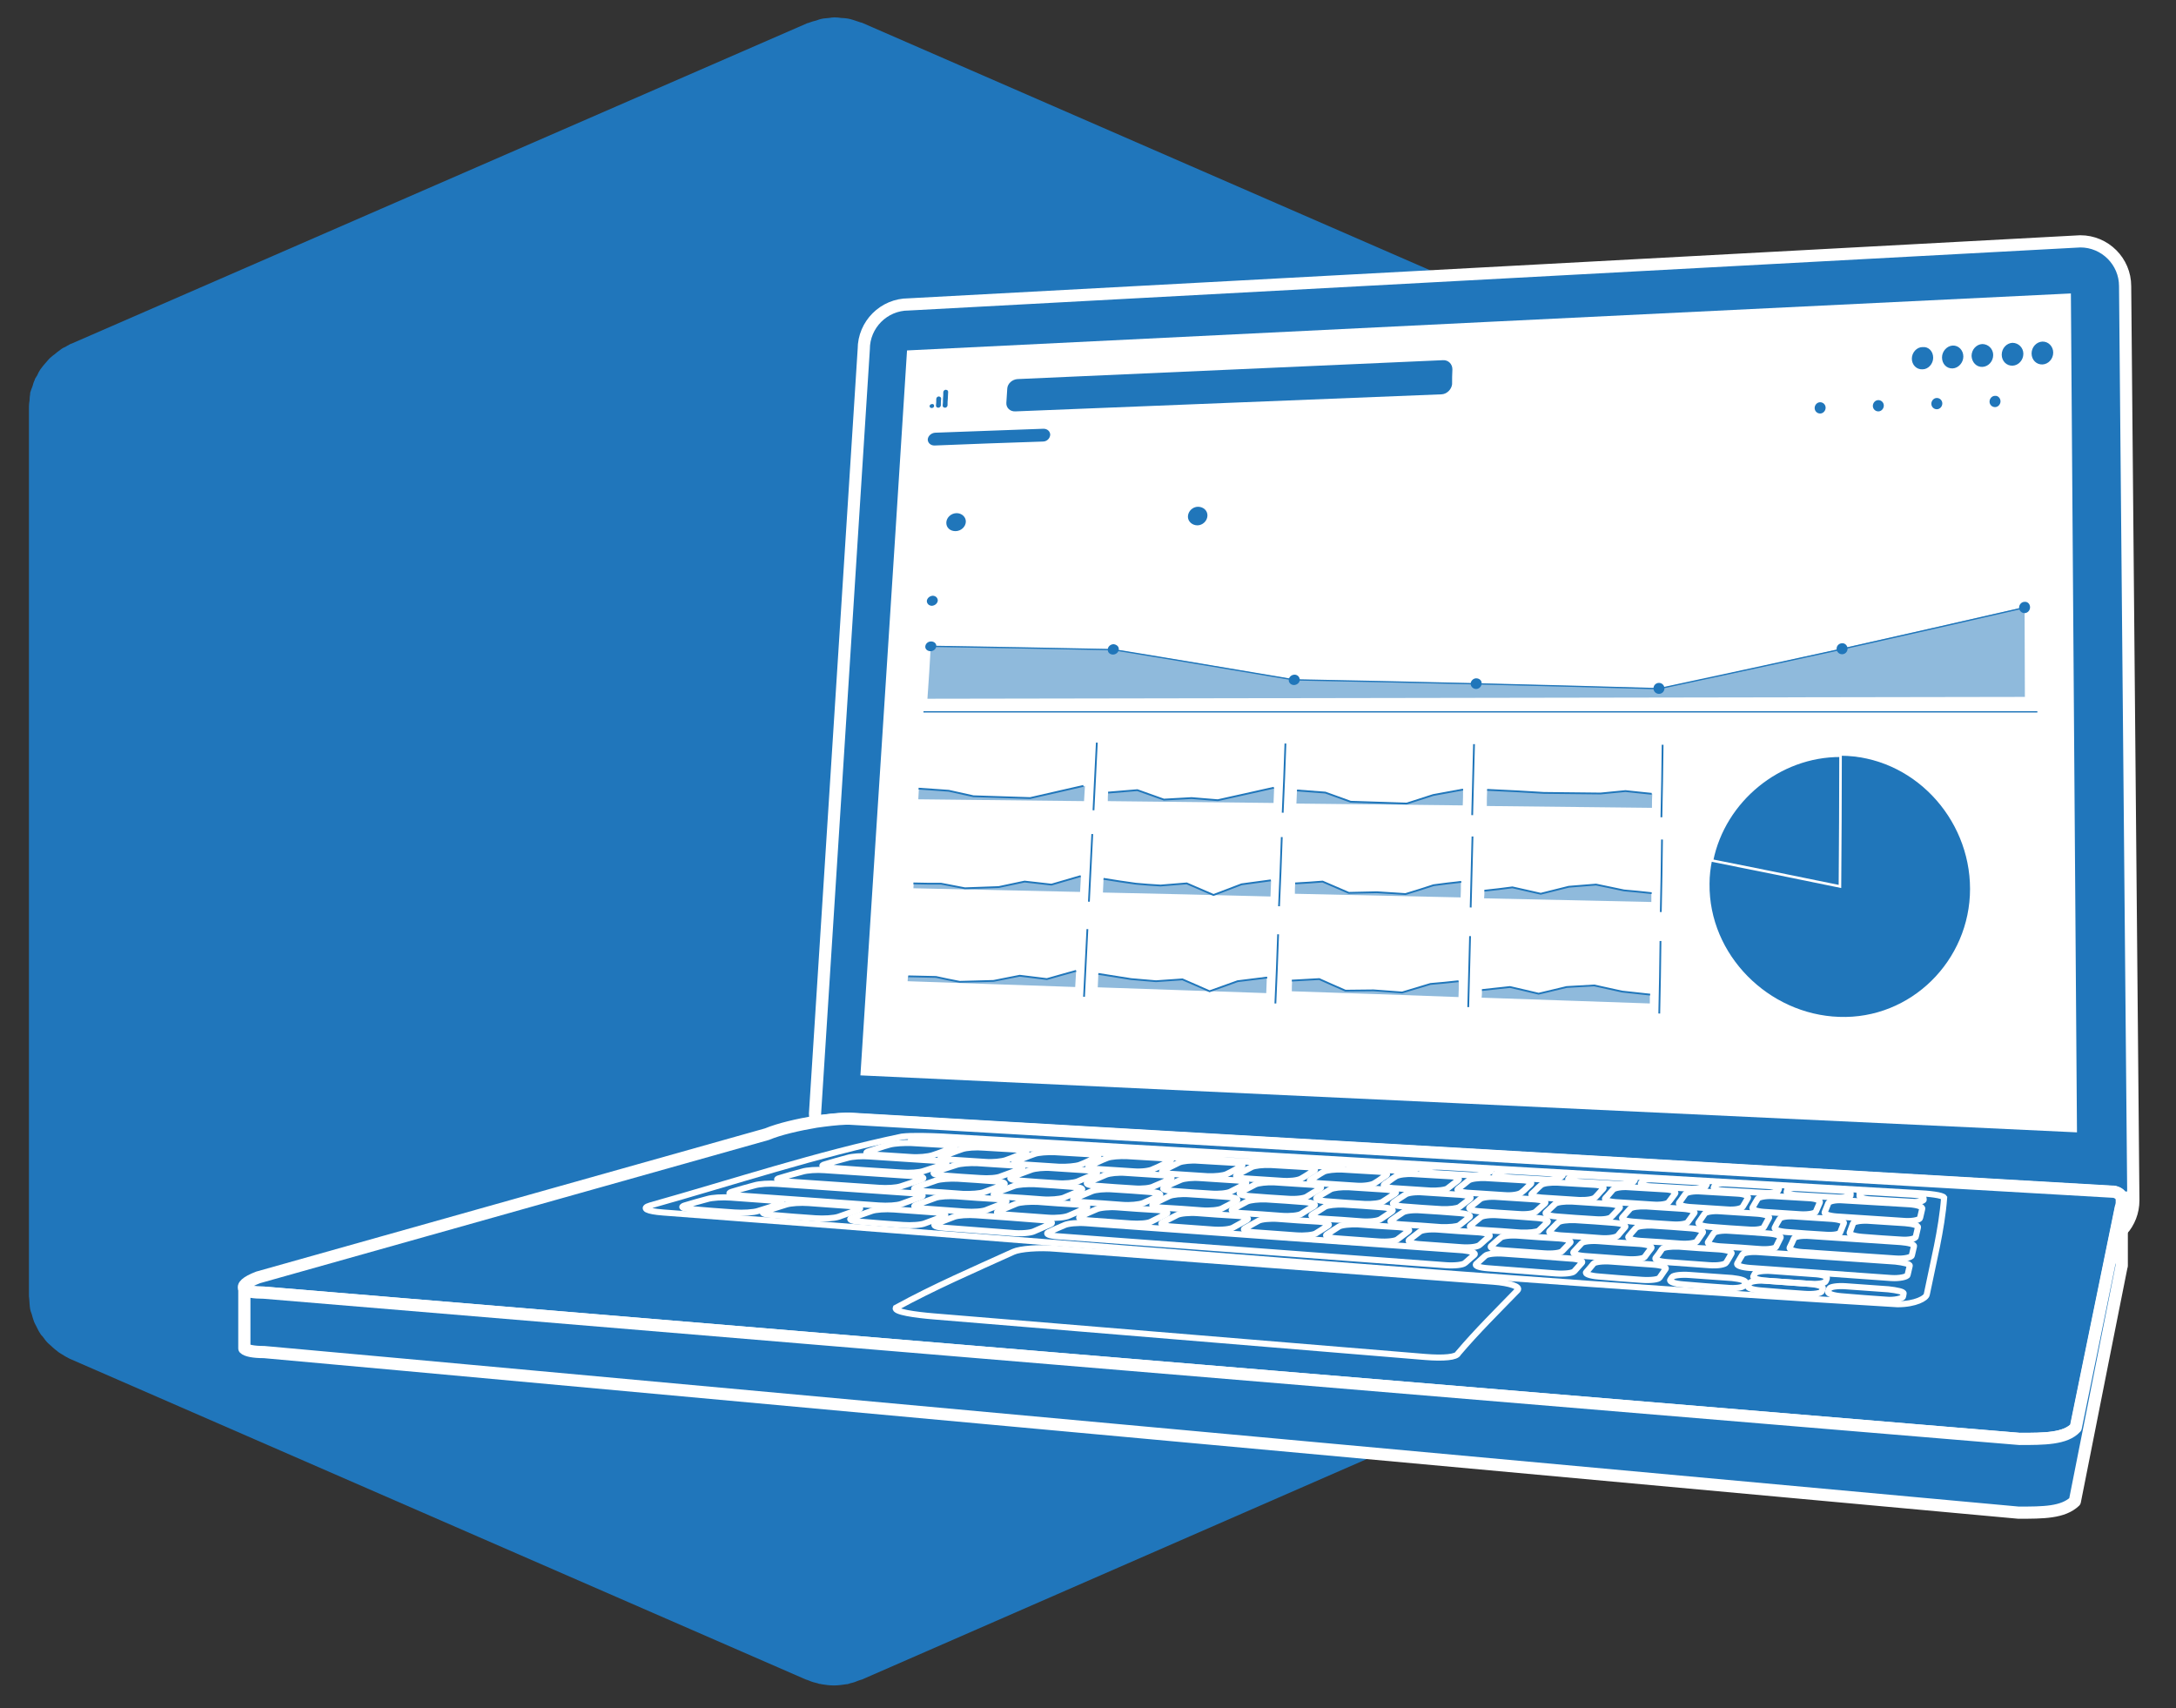 <?xml version="1.0" encoding="utf-8"?>
<!-- Generator: Adobe Illustrator 22.0.1, SVG Export Plug-In . SVG Version: 6.00 Build 0)  -->
<svg version="1.1" id="Layer_1" xmlns="http://www.w3.org/2000/svg" xmlns:xlink="http://www.w3.org/1999/xlink" x="0px" y="0px"
	 viewBox="0 0 714.2 560.5" style="enable-background:new 0 0 714.2 560.5;" xml:space="preserve">
<rect x="0" y="0" width="714.2" height="560.5" fill="#333333" stroke="none"/>
<style type="text/css">
	.st0{fill:#FFFFFF;}
	.st1{fill:none;stroke:#FF1DFF;stroke-miterlimit:10;}
	.st2{fill:#2076BB;stroke:#FFFFFF;stroke-miterlimit:10;}
	.st3{fill:none;stroke:#FF1DFF;stroke-width:3;stroke-miterlimit:10;}
	.st4{fill:none;stroke:#FFFFFF;stroke-width:0.602;stroke-miterlimit:10;}
	.st5{fill:#2076BB;stroke:#FFFFFF;stroke-width:4;stroke-miterlimit:10;}
	.st6{fill:#2076BA;}
	.st7{fill:none;stroke:#EA0F0F;stroke-miterlimit:10;}
	.st8{fill:none;}
	.st9{opacity:0.5;fill:#2076BB;}
	.st10{fill:none;stroke:#2076BA;stroke-miterlimit:10;}
	.st11{fill:#2076BA;stroke:#FFFFFF;stroke-width:1.996;stroke-miterlimit:10;}
	.st12{fill:none;stroke:#2076BA;stroke-width:1.392;stroke-miterlimit:10;}
	.st13{fill:none;stroke:#2076BA;stroke-width:0.423;stroke-miterlimit:10;}
	.st14{fill:#2076BA;stroke:#FFFFFF;stroke-width:0.844;stroke-miterlimit:10;}
	.st15{fill:none;stroke:#2076BA;stroke-width:0.588;stroke-miterlimit:10;}
	.st16{fill:none;stroke:#FFFFFF;stroke-width:2;stroke-miterlimit:10;}
	.st17{fill:#2076BB;}
	.st18{fill:#2076BB;stroke:#FFFFFF;stroke-width:4;stroke-linejoin:round;stroke-miterlimit:10;}
</style>
<path class="st17" d="M538,133.6v-0.2c0,0,0-0.1,0-0.1c0-0.7-0.1-1.4-0.2-2c-0.1-0.7-0.1-1.5-0.2-2.2c0-0.1,0-0.1,0-0.2
	c-0.1-0.6-0.3-1.1-0.5-1.7c-0.2-0.8-0.4-1.6-0.7-2.3c0-0.1-0.1-0.2-0.1-0.3c0-0.1,0-0.1-0.1-0.2c-0.2-0.5-0.5-0.9-0.8-1.4
	c-0.4-0.7-0.7-1.4-1.1-2c-0.1-0.1-0.1-0.2-0.2-0.3c-0.4-0.6-0.8-1-1.2-1.5c-0.4-0.5-0.9-1.1-1.4-1.6c-0.1-0.1-0.1-0.1-0.2-0.2
	c-0.5-0.5-1.1-0.9-1.6-1.4c-0.5-0.4-1-0.9-1.5-1.2c-0.1,0-0.1-0.1-0.2-0.1c-0.7-0.4-1.4-0.8-2.1-1.2c-0.5-0.2-0.9-0.5-1.4-0.8
	L283,7.5c-0.1-0.1-0.3-0.1-0.4-0.1c-0.8-0.3-1.6-0.5-2.4-0.8c-0.6-0.2-1.3-0.4-1.9-0.5c-0.7-0.1-1.4-0.2-2.1-0.2
	c-0.8-0.1-1.5-0.2-2.3-0.2c-0.6,0-1.2,0.1-1.8,0.2c-0.9,0.1-1.7,0.1-2.5,0.3c-0.5,0.1-1.1,0.3-1.6,0.5c-0.9,0.2-1.8,0.5-2.6,0.8
	c-0.1,0-0.2,0.1-0.4,0.1L23.4,112.8c0,0-0.1,0-0.1,0l-0.2,0.1c-0.4,0.2-0.7,0.4-1.1,0.6c-0.1,0.1-0.2,0.1-0.3,0.2
	c-0.7,0.3-1.3,0.6-1.9,1.1c-0.1,0.1-0.3,0.2-0.4,0.3c-0.5,0.3-0.9,0.7-1.4,1.1c-0.5,0.4-1.1,0.8-1.6,1.3c-0.1,0.1-0.2,0.2-0.4,0.4
	c-0.5,0.5-0.8,1-1.3,1.5c-0.4,0.5-0.8,0.9-1.2,1.5c-0.1,0.1-0.2,0.3-0.3,0.4c-0.4,0.6-0.7,1.2-1,1.9c-0.1,0.1-0.1,0.2-0.2,0.3
	c-0.2,0.4-0.5,0.7-0.6,1.1c0,0,0,0.1,0,0.1c-0.1,0.1-0.1,0.3-0.2,0.4c-0.3,0.7-0.4,1.4-0.7,2.1c-0.1,0.2-0.1,0.3-0.2,0.5
	c-0.1,0.4-0.3,0.8-0.4,1.2c0,0.1,0,0.2,0,0.3c-0.1,0.7-0.2,1.5-0.2,2.2c-0.1,0.7-0.2,1.3-0.2,2c0,0,0,0.1,0,0.1v0.2c0,0,0,0.1,0,0.1
	V425c0,0,0,0.1,0,0.1v0.2c0,0.4,0.1,0.7,0.1,1c0.1,1.1,0.1,2.2,0.3,3.3c0.1,0.6,0.3,1.1,0.5,1.6c0.2,0.9,0.5,1.7,0.8,2.6
	c0.2,0.5,0.5,1,0.7,1.4c0.4,0.8,0.8,1.7,1.3,2.4c0.2,0.4,0.5,0.7,0.8,1c0.6,0.8,1.2,1.7,2,2.4c0.2,0.2,0.5,0.4,0.7,0.6
	c0.8,0.8,1.7,1.5,2.6,2.2c0.3,0.2,0.5,0.3,0.8,0.5c0.9,0.6,1.8,1.1,2.8,1.6l241.7,105.3c0,0,0.1,0,0.1,0c0.3,0.1,0.6,0.2,0.8,0.3
	c0.9,0.4,1.9,0.7,2.9,0.9c0.2,0.1,0.4,0.2,0.7,0.2c0.2,0,0.3,0,0.5,0.1c1.3,0.2,2.6,0.4,4,0.4c0,0,0,0,0.1,0c0,0,0,0,0,0
	c0,0,0,0,0,0c0,0,0,0,0.1,0c1.3,0,2.7-0.2,4-0.4c0.2,0,0.4,0,0.6-0.1c0.2,0,0.4-0.1,0.6-0.2c1-0.2,1.9-0.5,2.8-0.9
	c0.3-0.1,0.6-0.2,0.9-0.3c0,0,0.1,0,0.1,0l241.4-105.4c0,0,0,0,0.1,0l0.2-0.1c0.4-0.2,0.7-0.4,1.1-0.6c0.9-0.5,1.8-0.9,2.6-1.5
	c0.6-0.4,1.1-0.9,1.7-1.4c0.6-0.5,1.1-0.9,1.6-1.4c0.5-0.5,1-1.2,1.4-1.8c0.4-0.5,0.9-1.1,1.3-1.6c0.4-0.6,0.7-1.2,1-1.9
	c0.3-0.7,0.7-1.3,1-2c0.3-0.7,0.5-1.4,0.7-2.1c0.2-0.7,0.4-1.3,0.6-2c0.2-1,0.3-2,0.3-3.1c0-0.4,0.1-0.8,0.1-1.2v-0.2
	c0,0,0-0.1,0-0.1V133.6C538,133.6,538,133.6,538,133.6z"/>
<path class="st1" d="M267.7,368.1c3.5-0.5,6.9-0.9,9.8-1C274.6,367.3,271.2,367.6,267.7,368.1c-5.9,0.9-11.9,2.4-16.1,4.1l-167,47
	c-3.8,1.5-5.2,2.9-4.4,3.8v0.1c-1.1-0.9,0.3-2.3,4.3-3.9l167-47C255.7,370.5,261.8,369,267.7,368.1z"/>
<path class="st5" d="M696.4,393c-0.3-0.9-1-1.5-2.3-1.8H694l-415.2-24c-0.4,0-0.8,0-1.2,0c-3,0.1-6.4,0.4-9.8,1v0
	c-0.2-0.9-0.3-1.8-0.3-2.7l16-250.9c0-8.1,6.6-14.7,14.7-14.7l384.6-20.7c8.1,0,14.7,6.6,14.7,14.7l2.7,300c0,3.8-1.4,7.2-3.7,9.8
	V393z"/>
<path class="st5" d="M696.4,393.3v2c0,0.3-0.1,0.6-0.2,0.9l-1.9,9.3l-12.9,63c-3.4,3.7-10.4,3.7-18.5,3.7l-576.2-48
	c-3.5,0-5.6-0.4-6.4-1.1V423c-0.9-0.9,0.5-2.3,4.4-3.8l167-47c4.1-1.7,10.2-3.1,16.1-4.1c3.5-0.5,6.9-0.9,9.8-1c0.4,0,0.8,0,1.2,0
	l415.2,24C695.4,391.5,696.1,392.2,696.4,393.3z"/>
<path class="st18" d="M696.4,395.3v20c0,0.1,0,0.3-0.1,0.4l-5.5,27.6l-9.8,49.4c-3.9,3.7-10.4,3.7-18.5,3.7l-530.6-48.6l-45.2-4.1
	c-3.6,0-5.8-0.5-6.5-1.2v-19.4c0.8,0.7,3,1.1,6.4,1.1l576.2,48c8.1,0,15.1,0,18.5-3.7l12.9-63l1.9-9.3
	C696.3,395.9,696.3,395.6,696.4,395.3z"/>
<g>
	<g>
		<g>
			<path class="st16" d="M314.6,375.5c-5.5-0.3-8.3-0.5-13.8-0.8c-2.1-0.1-2.5-0.5-1-0.8c1.2-0.2,1.8-0.3,2.9-0.4
				c1.5-0.2,4.3-0.2,6.3-0.1c5.4,0.3,8.1,0.5,13.4,0.8c2,0.1,2.6,0.3,1.2,0.5c-1.1,0.2-1.6,0.3-2.7,0.5
				C319.4,375.4,316.6,375.6,314.6,375.5z"/>
			<path class="st16" d="M338.6,376.9c-5.5-0.3-8.3-0.5-13.8-0.8c-2.1-0.1-2.6-0.5-1.2-0.8c1.1-0.2,1.6-0.3,2.7-0.5
				c1.4-0.2,4.1-0.2,6.1-0.1c5.4,0.3,8.1,0.5,13.4,0.8c2,0.1,2.7,0.3,1.4,0.6c-1,0.2-1.5,0.3-2.5,0.5
				C343.4,376.9,340.7,377.1,338.6,376.9z"/>
			<path class="st16" d="M362.7,378.4c-5.5-0.3-8.3-0.5-13.8-0.8c-2.1-0.1-2.7-0.5-1.4-0.8c1-0.2,1.5-0.3,2.5-0.5
				c1.3-0.2,3.8-0.3,5.8-0.1c5.4,0.3,8.1,0.5,13.4,0.8c2,0.1,2.8,0.3,1.6,0.6c-0.9,0.2-1.3,0.3-2.3,0.5
				C367.4,378.3,364.8,378.5,362.7,378.4z"/>
			<path class="st16" d="M386.8,379.9c-5.5-0.3-8.3-0.5-13.8-0.8c-2.1-0.1-2.7-0.5-1.6-0.9c0.9-0.2,1.4-0.3,2.2-0.5
				c1.1-0.2,3.6-0.3,5.6-0.2c5.4,0.3,8.1,0.5,13.4,0.8c2,0.1,2.9,0.4,1.8,0.6c-0.8,0.2-1.2,0.3-2,0.6
				C391.4,379.8,388.8,380,386.8,379.9z"/>
			<path class="st16" d="M410.9,381.3c-5.5-0.3-8.3-0.5-13.8-0.8c-2.1-0.1-2.8-0.6-1.7-0.9c0.8-0.3,1.2-0.4,2-0.6
				c1-0.3,3.4-0.3,5.4-0.2c5.4,0.3,8.1,0.5,13.4,0.8c2,0.1,3,0.4,2,0.6c-0.7,0.2-1.1,0.3-1.8,0.6
				C415.4,381.2,412.9,381.4,410.9,381.3z"/>
			<path class="st16" d="M434.9,382.8c-5.5-0.3-8.3-0.5-13.8-0.8c-2.1-0.1-2.9-0.6-1.9-0.9c0.7-0.3,1.1-0.4,1.8-0.6
				c0.9-0.3,3.2-0.3,5.2-0.2c5.4,0.3,8.1,0.5,13.4,0.8c2,0.1,3.1,0.4,2.3,0.7c-0.6,0.2-0.9,0.3-1.6,0.6
				C439.4,382.6,437,382.9,434.9,382.8z"/>
			<path class="st16" d="M459,384.2c-5.5-0.3-8.3-0.5-13.8-0.8c-2.1-0.1-3-0.6-2.1-0.9c0.7-0.3,1-0.4,1.6-0.6c0.8-0.3,3-0.4,5-0.2
				c5.4,0.3,8.1,0.5,13.4,0.8c2,0.1,3.2,0.4,2.5,0.7c-0.5,0.2-0.8,0.4-1.4,0.7C463.4,384.1,461.1,384.4,459,384.2z"/>
			<path class="st16" d="M483.1,385.7c-5.5-0.3-8.3-0.5-13.8-0.8c-2.1-0.1-3.1-0.6-2.3-1c0.6-0.3,0.8-0.4,1.4-0.7
				c0.7-0.3,2.7-0.4,4.7-0.3c5.4,0.3,8.1,0.5,13.4,0.8c2,0.1,3.3,0.4,2.7,0.7c-0.4,0.2-0.7,0.4-1.2,0.7
				C487.4,385.5,485.2,385.8,483.1,385.7z"/>
			<path class="st16" d="M507.2,387.1c-5.5-0.3-8.3-0.5-13.8-0.8c-2.1-0.1-3.2-0.6-2.5-1c0.5-0.3,0.7-0.4,1.1-0.7
				c0.5-0.3,2.5-0.4,4.5-0.3c5.4,0.3,8.1,0.5,13.4,0.8c2,0.1,3.4,0.4,2.9,0.7c-0.3,0.3-0.5,0.4-0.9,0.7
				C511.4,387,509.2,387.3,507.2,387.1z"/>
			<path class="st16" d="M531.3,388.6c-5.5-0.3-8.3-0.5-13.8-0.8c-2.1-0.1-3.2-0.6-2.7-1c0.4-0.3,0.6-0.5,0.9-0.7
				c0.4-0.3,2.3-0.4,4.3-0.3c5.4,0.3,8.1,0.5,13.4,0.8c2,0.1,3.5,0.4,3.1,0.8c-0.2,0.3-0.4,0.4-0.7,0.7
				C535.4,388.4,533.3,388.7,531.3,388.6z"/>
			<path class="st16" d="M555.3,390.1c-5.5-0.3-8.3-0.5-13.8-0.8c-2.1-0.1-3.3-0.6-2.9-1.1c0.3-0.3,0.5-0.5,0.7-0.8
				c0.3-0.3,2.1-0.5,4.1-0.3c5.4,0.3,8.1,0.5,13.4,0.8c2,0.1,3.6,0.4,3.4,0.8c-0.2,0.3-0.3,0.4-0.5,0.8
				C559.4,389.8,557.4,390.2,555.3,390.1z"/>
			<path class="st16" d="M579.4,391.5c-5.5-0.3-8.3-0.5-13.8-0.8c-2.1-0.1-3.4-0.7-3.1-1.1c0.2-0.3,0.3-0.5,0.5-0.8
				c0.2-0.4,1.9-0.5,3.9-0.4c5.4,0.3,8.1,0.5,13.4,0.8c2,0.1,3.7,0.4,3.6,0.8c-0.1,0.3-0.1,0.5-0.3,0.8
				C583.4,391.3,581.5,391.6,579.4,391.5z"/>
			<path class="st16" d="M603.5,393c-5.5-0.3-8.3-0.5-13.8-0.8c-2.1-0.1-3.5-0.7-3.3-1.1c0.1-0.4,0.2-0.5,0.2-0.8
				c0.1-0.4,1.6-0.5,3.6-0.4c5.4,0.3,8.1,0.5,13.4,0.8c2,0.1,3.8,0.4,3.8,0.8c0,0.3,0,0.5,0,0.8C607.4,392.7,605.5,393.1,603.5,393z
				"/>
			<path class="st16" d="M627.6,394.4c-5.5-0.3-8.3-0.5-13.8-0.8c-2.1-0.1-3.6-0.7-3.5-1.2c0.1-0.4,0.1-0.5,0-0.8
				c-0.1-0.4,1.4-0.5,3.4-0.4c5.4,0.3,8.1,0.5,13.4,0.8c2,0.1,3.9,0.4,4.1,0.8c0.1,0.3,0.2,0.5,0.2,0.9
				C631.4,394.1,629.6,394.6,627.6,394.4z"/>
			<path class="st16" d="M299,379.7c-4.9-0.3-7.4-0.5-12.3-0.8c-2.4-0.2-3.1-0.6-1.5-1.1c3-0.9,3.9-1.4,6.9-2.2
				c1.5-0.4,4.8-0.6,7.1-0.5c4.8,0.3,7.1,0.4,11.9,0.7c2.3,0.1,2.9,0.6,1.5,1c-2.8,0.9-3.7,1.4-6.5,2.3
				C304.6,379.6,301.4,379.9,299,379.7z"/>
			<path class="st16" d="M323.4,381.3c-4.9-0.3-7.4-0.5-12.3-0.8c-2.4-0.2-3.1-0.7-1.7-1.1c2.8-0.9,3.7-1.4,6.4-2.3
				c1.4-0.5,4.6-0.7,6.9-0.5c4.8,0.3,7.1,0.4,11.9,0.7c2.3,0.1,3,0.6,1.6,1.1c-2.6,0.9-3.4,1.4-6,2.3
				C328.8,381.2,325.8,381.5,323.4,381.3z"/>
			<path class="st16" d="M321.8,386.6c-5.1-0.3-7.7-0.5-12.8-0.9c-2.5-0.2-3.3-0.7-1.9-1.2c2.7-0.9,4-1.3,6.7-2.2
				c1.4-0.5,4.5-0.7,6.9-0.6c4.9,0.3,7.4,0.5,12.3,0.8c2.4,0.2,3.3,0.7,1.9,1.2c-2.5,0.9-3.8,1.4-6.3,2.3
				C327.4,386.6,324.3,386.8,321.8,386.6z"/>
			<path class="st16" d="M347.1,388.3c-5.1-0.3-7.7-0.5-12.8-0.9c-2.5-0.2-3.4-0.7-2.1-1.2c2.5-0.9,3.7-1.4,6.2-2.3
				c1.3-0.5,4.3-0.8,6.7-0.6c4.9,0.3,7.4,0.5,12.3,0.8c2.4,0.2,3.4,0.7,2.1,1.2c-2.3,0.9-3.5,1.4-5.8,2.4
				C352.5,388.2,349.5,388.5,347.1,388.3z"/>
			<path class="st16" d="M372.3,390c-5.1-0.3-7.7-0.5-12.8-0.9c-2.5-0.2-3.5-0.7-2.3-1.2c2.3-0.9,3.5-1.4,5.8-2.4
				c1.2-0.5,4.1-0.8,6.5-0.6c4.9,0.3,7.4,0.5,12.3,0.8c2.4,0.2,3.4,0.7,2.3,1.2c-2.1,1-3.2,1.5-5.4,2.4
				C377.7,389.9,374.8,390.2,372.3,390z"/>
			<path class="st16" d="M397.5,391.7c-5.1-0.3-7.7-0.5-12.8-0.9c-2.5-0.2-3.6-0.7-2.5-1.2c2.1-1,3.2-1.5,5.3-2.4
				c1.1-0.5,4-0.8,6.4-0.6c4.9,0.3,7.4,0.5,12.3,0.8c2.4,0.2,3.5,0.7,2.5,1.2c-2,1-2.9,1.5-4.9,2.5
				C402.8,391.6,400,391.9,397.5,391.7z"/>
			<path class="st16" d="M422.7,393.4c-5.1-0.3-7.7-0.5-12.8-0.9c-2.5-0.2-3.7-0.7-2.7-1.3c1.9-1,2.9-1.5,4.8-2.5
				c1-0.5,3.8-0.8,6.2-0.7c4.9,0.3,7.4,0.5,12.4,0.8c2.4,0.2,3.6,0.7,2.7,1.3c-1.8,1-2.7,1.5-4.4,2.6
				C428,393.3,425.2,393.6,422.7,393.4z"/>
			<path class="st16" d="M447.9,395.1c-5.1-0.3-7.7-0.5-12.8-0.9c-2.5-0.2-3.7-0.7-2.8-1.3c1.7-1,2.6-1.5,4.4-2.6
				c0.9-0.5,3.6-0.8,6-0.7c4.9,0.3,7.4,0.5,12.4,0.8c2.4,0.2,3.7,0.7,2.8,1.3c-1.6,1-2.4,1.6-4,2.6
				C453.1,394.9,450.4,395.2,447.9,395.1z"/>
			<path class="st16" d="M473.2,396.8c-5.1-0.3-7.7-0.5-12.8-0.9c-2.5-0.2-3.8-0.7-3-1.3c1.6-1.1,2.3-1.6,3.9-2.6
				c0.8-0.6,3.4-0.9,5.8-0.7c4.9,0.3,7.4,0.5,12.4,0.8c2.4,0.2,3.7,0.7,3,1.3c-1.4,1.1-2.1,1.6-3.5,2.7
				C478.2,396.6,475.6,396.9,473.2,396.8z"/>
			<path class="st16" d="M498.4,398.4c-5.1-0.3-7.7-0.5-12.8-0.9c-2.5-0.2-3.9-0.8-3.2-1.3c1.4-1.1,2.1-1.6,3.4-2.7
				c0.7-0.6,3.3-0.9,5.7-0.7c4.9,0.3,7.4,0.5,12.4,0.8c2.4,0.2,3.8,0.7,3.2,1.3c-1.2,1.1-1.8,1.6-3,2.7
				C503.4,398.3,500.9,398.6,498.4,398.4z"/>
			<path class="st16" d="M523.6,400.1c-5.1-0.3-7.7-0.5-12.8-0.9c-2.5-0.2-4-0.8-3.4-1.3c1.2-1.1,1.8-1.7,3-2.8
				c0.6-0.6,3.1-0.9,5.5-0.8c4.9,0.3,7.4,0.5,12.3,0.8c2.4,0.2,3.9,0.8,3.4,1.3c-1,1.1-1.5,1.7-2.6,2.8
				C528.5,400,526.1,400.3,523.6,400.1z"/>
			<path class="st16" d="M548.8,401.8c-5.1-0.3-7.7-0.5-12.8-0.9c-2.5-0.2-4.1-0.8-3.5-1.4c1-1.1,1.5-1.7,2.5-2.8
				c0.5-0.6,2.9-0.9,5.3-0.8c4.9,0.3,7.4,0.5,12.3,0.8c2.4,0.2,4,0.8,3.5,1.4c-0.8,1.2-1.3,1.7-2.1,2.9
				C553.7,401.6,551.3,402,548.8,401.8z"/>
			<path class="st16" d="M574,403.5c-5.1-0.3-7.7-0.5-12.8-0.9c-2.5-0.2-4.1-0.8-3.7-1.4c0.8-1.2,1.2-1.7,2-2.9
				c0.4-0.6,2.7-1,5.1-0.8c4.9,0.3,7.4,0.5,12.3,0.8c2.4,0.2,4.1,0.8,3.7,1.4c-0.7,1.2-1,1.8-1.6,2.9
				C578.8,403.3,576.5,403.7,574,403.5z"/>
			<path class="st16" d="M599.2,405.2c-5.1-0.3-7.7-0.5-12.8-0.9c-2.5-0.2-4.2-0.8-3.9-1.4c0.6-1.2,0.9-1.8,1.6-2.9
				c0.3-0.6,2.5-1,4.9-0.8c4.9,0.3,7.4,0.5,12.3,0.8c2.4,0.2,4.1,0.8,3.9,1.4c-0.5,1.2-0.7,1.8-1.2,3
				C603.9,405,601.7,405.4,599.2,405.2z"/>
			<path class="st16" d="M624,406.8c-5.1-0.3-7.7-0.5-12.8-0.9c-2.5-0.2-4.3-0.8-4.1-1.4c0.4-1.2,0.7-1.8,1.1-3
				c0.2-0.6,2.4-1,4.8-0.9c4.9,0.3,7.4,0.5,12.3,0.8c2.4,0.2,4.4,0.7,4.2,1.4c-0.3,1.2-0.4,1.8-0.7,3
				C628.8,406.5,626.5,407,624,406.8z"/>
			<path class="st16" d="M316,391.8c-5.3-0.4-7.9-0.6-13.2-0.9c-2.6-0.2-3.5-0.7-2.2-1.2c2.6-0.9,4-1.4,6.6-2.3
				c1.4-0.5,4.5-0.7,7-0.6c5.1,0.3,7.7,0.5,12.8,0.9c2.5,0.2,3.5,0.7,2.2,1.2c-2.5,0.9-3.7,1.4-6.2,2.3
				C321.8,391.7,318.6,391.9,316,391.8z"/>
			<path class="st16" d="M342.2,393.6c-5.3-0.4-7.9-0.6-13.2-0.9c-2.6-0.2-3.6-0.7-2.3-1.2c2.4-0.9,3.7-1.4,6.1-2.3
				c1.3-0.5,4.3-0.7,6.8-0.6c5.1,0.3,7.7,0.5,12.8,0.9c2.5,0.2,3.5,0.7,2.3,1.2c-2.3,1-3.4,1.4-5.7,2.4
				C347.8,393.5,344.8,393.8,342.2,393.6z"/>
			<path class="st16" d="M368.4,395.4c-5.3-0.4-7.9-0.6-13.2-0.9c-2.6-0.2-3.7-0.7-2.5-1.2c2.3-1,3.4-1.4,5.7-2.4
				c1.2-0.5,4.2-0.8,6.7-0.6c5.1,0.3,7.7,0.5,12.8,0.9c2.5,0.2,3.6,0.7,2.5,1.2c-2.1,1-3.1,1.5-5.2,2.4
				C373.9,395.3,370.9,395.6,368.4,395.4z"/>
			<path class="st16" d="M394.5,397.2c-5.3-0.4-7.9-0.6-13.2-0.9c-2.6-0.2-3.8-0.7-2.7-1.3c2.1-1,3.1-1.5,5.2-2.5
				c1.1-0.5,4-0.8,6.5-0.6c5.1,0.3,7.7,0.5,12.8,0.9c2.5,0.2,3.7,0.7,2.7,1.3c-1.9,1-2.9,1.5-4.8,2.5
				C400,397.1,397.1,397.4,394.5,397.2z"/>
			<path class="st16" d="M420.7,399c-5.3-0.4-7.9-0.6-13.2-0.9c-2.6-0.2-3.9-0.8-2.9-1.3c1.9-1,2.8-1.5,4.7-2.5
				c1-0.5,3.8-0.8,6.3-0.7c5.1,0.3,7.7,0.5,12.8,0.9c2.5,0.2,3.8,0.7,2.9,1.3c-1.7,1-2.6,1.5-4.3,2.6
				C426.1,398.9,423.3,399.2,420.7,399z"/>
			<path class="st16" d="M446.9,400.8c-5.3-0.4-7.9-0.6-13.2-0.9c-2.6-0.2-3.9-0.8-3-1.3c1.7-1,2.5-1.5,4.2-2.6
				c0.9-0.5,3.6-0.8,6.1-0.7c5.1,0.3,7.7,0.5,12.8,0.9c2.5,0.2,3.9,0.8,3.1,1.3c-1.5,1.1-2.3,1.6-3.8,2.6
				C452.2,400.7,449.4,401,446.9,400.8z"/>
			<path class="st16" d="M473,402.7c-5.3-0.4-7.9-0.6-13.2-0.9c-2.6-0.2-4-0.8-3.2-1.3c1.5-1.1,2.3-1.6,3.8-2.6
				c0.8-0.6,3.5-0.9,5.9-0.7c5.1,0.3,7.7,0.5,12.8,0.9c2.5,0.2,3.9,0.8,3.2,1.3c-1.3,1.1-2,1.6-3.4,2.7
				C478.3,402.5,475.6,402.8,473,402.7z"/>
			<path class="st16" d="M499.2,404.5c-5.3-0.4-7.9-0.6-13.2-0.9c-2.6-0.2-4.1-0.8-3.4-1.4c1.3-1.1,2-1.6,3.3-2.7
				c0.7-0.6,3.3-0.9,5.8-0.7c5.1,0.3,7.7,0.5,12.8,0.9c2.5,0.2,4,0.8,3.4,1.4c-1.2,1.1-1.7,1.7-2.9,2.8
				C504.3,404.3,501.8,404.6,499.2,404.5z"/>
			<path class="st16" d="M525.4,406.3c-5.3-0.4-7.9-0.6-13.2-0.9c-2.6-0.2-4.2-0.8-3.6-1.4c1.1-1.1,1.7-1.7,2.8-2.8
				c0.6-0.6,3.1-0.9,5.6-0.8c5.1,0.3,7.7,0.5,12.8,0.9c2.5,0.2,4.1,0.8,3.6,1.4c-1,1.1-1.5,1.7-2.4,2.8
				C530.4,406.1,527.9,406.5,525.4,406.3z"/>
			<path class="st16" d="M316.8,397.6c-5.5-0.4-8.2-0.6-13.7-1c-2.7-0.2-3.8-0.7-2.4-1.2c2.5-0.9,3.8-1.4,6.3-2.3
				c1.3-0.5,4.5-0.7,7.1-0.5c5.3,0.4,8,0.6,13.3,0.9c2.6,0.2,3.7,0.7,2.4,1.2c-2.4,0.9-3.6,1.4-5.9,2.3
				C322.7,397.6,319.5,397.8,316.8,397.6z"/>
			<path class="st16" d="M344,399.6c-5.5-0.4-8.2-0.6-13.7-1c-2.7-0.2-3.8-0.7-2.6-1.2c2.4-0.9,3.5-1.4,5.9-2.4
				c1.2-0.5,4.3-0.7,6.9-0.6c5.3,0.4,8,0.6,13.3,0.9c2.6,0.2,3.8,0.7,2.6,1.2c-2.2,1-3.3,1.4-5.5,2.4
				C349.7,399.5,346.6,399.8,344,399.6z"/>
			<path class="st16" d="M344.8,401.7c-2.2,1-3.3,1.4-5.5,2.4c-1.1,0.5-4.3,0.8-7.1,0.5c-8.9-0.7-13.4-1-22.3-1.7
				c-2.8-0.2-4-0.8-2.7-1.3c2.4-0.9,3.6-1.4,6-2.3c1.3-0.5,4.5-0.7,7.2-0.5c8.7,0.6,13,0.9,21.7,1.6
				C344.7,400.6,346,401.2,344.8,401.7z"/>
			<path class="st16" d="M519.2,414.4c-1,1.1-1.5,1.7-2.5,2.8c-0.5,0.6-3.2,0.9-6,0.7c-8.9-0.7-13.4-1-22.3-1.7
				c-2.8-0.2-4.5-0.8-3.9-1.4c1.2-1.1,1.8-1.6,3-2.7c0.6-0.6,3.3-0.9,6-0.7c8.7,0.6,13,0.9,21.7,1.6
				C518,413.1,519.8,413.8,519.2,414.4z"/>
			<path class="st16" d="M296.4,402c-5.7-0.4-8.5-0.6-14.2-1.1c-2.8-0.2-3.9-0.8-2.6-1.2c2.6-0.9,3.9-1.4,6.5-2.3
				c1.4-0.5,4.6-0.7,7.3-0.5c5.5,0.4,8.3,0.6,13.8,1c2.7,0.2,3.8,0.7,2.6,1.2c-2.4,0.9-3.6,1.4-6.1,2.3
				C302.4,402,299.1,402.2,296.4,402z"/>
			<path class="st16" d="M538.9,420c-5.7-0.4-8.5-0.6-14.2-1.1c-2.8-0.2-4.6-0.9-4.1-1.4c1-1.1,1.5-1.7,2.4-2.8
				c0.5-0.6,3.1-0.9,5.8-0.7c5.5,0.4,8.3,0.6,13.8,1c2.7,0.2,4.5,0.8,4.1,1.4c-0.8,1.2-1.2,1.7-2,2.9
				C544.3,419.9,541.7,420.2,538.9,420z"/>
			<path class="st16" d="M572.9,421c-0.2,0.4-0.3,0.6-0.5,0.9c-0.3,0.6-2.8,1-5.6,0.7c-5.7-0.4-8.6-0.6-14.3-1.1
				c-2.8-0.2-4.7-0.9-4.3-1.5c0.3-0.4,0.4-0.6,0.6-0.9c0.4-0.6,3-0.9,5.7-0.7c5.6,0.4,8.4,0.6,14,1
				C571.3,419.7,573.3,420.3,572.9,421z"/>
			<path class="st16" d="M624.8,424.5c-0.1,0.4-0.1,0.6-0.2,1c-0.1,0.6-2.9,1.3-5.7,1c-5.7-0.4-8.6-0.6-14.3-1.1
				c-2.8-0.2-4.8-0.9-4.6-1.5c0.1-0.4,0.2-0.6,0.4-1c0.2-0.6,2.6-1,5.4-0.8c5.6,0.4,8.4,0.6,14,1C622.5,423.4,625,423.9,624.8,424.5
				z"/>
			<path class="st16" d="M598.3,422.8c-0.1,0.4-0.2,0.6-0.4,1c-0.2,0.6-2.7,1-5.5,0.8c-5.7-0.4-8.6-0.6-14.3-1.1
				c-2.8-0.2-4.8-0.9-4.4-1.5c0.2-0.4,0.3-0.6,0.5-0.9c0.3-0.6,2.8-1,5.5-0.8c5.6,0.4,8.4,0.6,14,1
				C596.5,421.5,598.5,422.2,598.3,422.8z"/>
			<path class="st16" d="M599.6,419.5c-0.1,0.4-0.2,0.6-0.4,1c-0.2,0.6-2.6,1-5.4,0.8c-5.6-0.4-8.4-0.6-14-1
				c-2.7-0.2-4.7-0.9-4.3-1.5c0.2-0.4,0.3-0.6,0.5-0.9c0.3-0.6,2.8-1,5.4-0.8c5.5,0.4,8.3,0.6,13.8,1
				C597.8,418.2,599.8,418.8,599.6,419.5z"/>
			<path class="st16" d="M267.6,399.8c-5.7-0.4-8.5-0.6-14.2-1.1c-2.8-0.2-3.8-0.7-2.4-1.2c2.8-0.9,4.2-1.3,7-2.2
				c1.5-0.5,4.8-0.7,7.5-0.5c5.5,0.4,8.3,0.6,13.8,1c2.7,0.2,3.8,0.7,2.4,1.2c-2.6,0.9-3.9,1.4-6.5,2.3
				C273.7,399.8,270.4,400,267.6,399.8z"/>
			<path class="st16" d="M241.1,397.9c-5.7-0.4-8.5-0.6-14.2-1.1c-2.8-0.2-3.8-0.7-2.2-1.2c3-0.9,4.4-1.3,7.4-2.1
				c1.6-0.5,5-0.7,7.7-0.5c5.5,0.4,8.3,0.6,13.8,1c2.7,0.2,3.7,0.7,2.2,1.2c-2.8,0.9-4.2,1.3-7,2.2
				C247.3,397.9,243.8,398.1,241.1,397.9z"/>
			<path class="st16" d="M371.1,401.5c-5.5-0.4-8.2-0.6-13.7-1c-2.7-0.2-3.9-0.8-2.8-1.3c2.2-1,3.2-1.5,5.4-2.4
				c1.1-0.5,4.2-0.8,6.7-0.6c5.3,0.4,8,0.6,13.3,0.9c2.6,0.2,3.8,0.7,2.8,1.3c-2,1-3,1.5-5,2.5C376.8,401.5,373.8,401.7,371.1,401.5
				z"/>
			<path class="st16" d="M398.2,403.5c-5.5-0.4-8.2-0.6-13.7-1c-2.7-0.2-4-0.8-3-1.3c2-1,3-1.5,4.9-2.5c1-0.5,4-0.8,6.6-0.6
				c5.3,0.4,8,0.6,13.3,0.9c2.6,0.2,3.9,0.8,3,1.3c-1.8,1-2.7,1.5-4.5,2.5C403.9,403.4,400.9,403.7,398.2,403.5z"/>
			<path class="st16" d="M425.4,405.4c-5.5-0.4-8.2-0.6-13.7-1c-2.7-0.2-4.1-0.8-3.1-1.3c1.8-1,2.7-1.5,4.5-2.5
				c0.9-0.5,3.8-0.8,6.4-0.6c5.3,0.4,8,0.6,13.3,0.9c2.6,0.2,4,0.8,3.1,1.3c-1.6,1-2.4,1.6-4.1,2.6
				C430.9,405.3,428.1,405.6,425.4,405.4z"/>
			<path class="st16" d="M452.5,407.4c-5.5-0.4-8.2-0.6-13.7-1c-2.7-0.2-4.2-0.8-3.3-1.3c1.6-1,2.4-1.6,4-2.6
				c0.8-0.5,3.6-0.8,6.2-0.7c5.3,0.4,8,0.6,13.3,0.9c2.6,0.2,4.1,0.8,3.3,1.3c-1.4,1.1-2.2,1.6-3.6,2.7
				C458,407.3,455.2,407.6,452.5,407.4z"/>
			<path class="st16" d="M479.7,409.3c-5.5-0.4-8.2-0.6-13.7-1c-2.7-0.2-4.2-0.8-3.5-1.4c1.4-1.1,2.1-1.6,3.5-2.7
				c0.7-0.6,3.4-0.9,6-0.7c5.3,0.4,8,0.6,13.3,0.9c2.6,0.2,4.2,0.8,3.5,1.4c-1.3,1.1-1.9,1.6-3.1,2.7
				C485,409.2,482.3,409.5,479.7,409.3z"/>
			<path class="st16" d="M506.8,411.3c-5.5-0.4-8.2-0.6-13.7-1c-2.7-0.2-4.3-0.8-3.7-1.4c1.2-1.1,1.8-1.6,3.1-2.7
				c0.6-0.6,3.3-0.9,5.9-0.7c5.3,0.4,8,0.6,13.3,0.9c2.6,0.2,4.2,0.8,3.7,1.4c-1.1,1.1-1.6,1.7-2.7,2.8
				C512.1,411.2,509.5,411.5,506.8,411.3z"/>
			<path class="st16" d="M534,413.2c-5.5-0.4-8.2-0.6-13.7-1c-2.7-0.2-4.4-0.8-3.8-1.4c1-1.1,1.6-1.7,2.6-2.8
				c0.5-0.6,3.1-0.9,5.7-0.7c5.3,0.4,8,0.6,13.3,0.9c2.6,0.2,4.3,0.8,3.9,1.4c-0.9,1.1-1.3,1.7-2.2,2.9
				C539.2,413.1,536.6,413.4,534,413.2z"/>
			<path class="st16" d="M561.1,415.2c-5.5-0.4-8.2-0.6-13.7-1c-2.7-0.2-4.5-0.8-4-1.4c0.9-1.1,1.3-1.7,2.1-2.9
				c0.4-0.6,2.9-0.9,5.5-0.8c5.3,0.4,8,0.6,13.3,0.9c2.6,0.2,4.4,0.8,4,1.4c-0.7,1.2-1,1.8-1.7,2.9
				C566.2,415,563.8,415.4,561.1,415.2z"/>
			<path class="st16" d="M551.5,408.1c-5.3-0.4-7.9-0.6-13.2-0.9c-2.6-0.2-4.3-0.8-3.8-1.4c0.9-1.1,1.4-1.7,2.4-2.8
				c0.5-0.6,2.9-0.9,5.4-0.8c5.1,0.3,7.7,0.5,12.8,0.9c2.5,0.2,4.2,0.8,3.8,1.4c-0.8,1.2-1.2,1.7-2,2.9
				C556.5,407.9,554.1,408.3,551.5,408.1z"/>
			<path class="st16" d="M577.7,409.9c-5.3-0.4-7.9-0.6-13.2-0.9c-2.6-0.2-4.3-0.8-3.9-1.4c0.8-1.2,1.1-1.7,1.9-2.9
				c0.4-0.6,2.7-1,5.2-0.8c5.1,0.3,7.7,0.5,12.8,0.9c2.5,0.2,4.3,0.8,3.9,1.4c-0.6,1.2-0.9,1.8-1.5,3
				C582.6,409.7,580.3,410.1,577.7,409.9z"/>
			<path class="st16" d="M628.2,409c-0.3,1.2-0.4,1.8-0.7,3c-0.1,0.6-2.6,1.2-5.2,1c-10.3-0.7-20.5-1.4-30.8-2.1
				c-2.6-0.2-4.4-0.8-4.1-1.5c0.6-1.2,0.9-1.8,1.4-3c0.3-0.6,2.6-1,5.1-0.8c10,0.7,19.9,1.3,29.9,2
				C626.3,407.8,628.4,408.3,628.2,409z"/>
			<path class="st16" d="M302.4,387.1c-2.7,0.9-4,1.3-6.7,2.2c-1.4,0.5-4.6,0.7-7.2,0.5c-10.3-0.7-20.5-1.4-30.8-2.1
				c-2.6-0.2-3.4-0.7-1.8-1.1c3-0.9,4.4-1.3,7.4-2.1c1.6-0.5,4.8-0.7,7.3-0.5c10,0.7,19.9,1.3,29.9,2
				C302.9,386.1,303.8,386.6,302.4,387.1z"/>
			<path class="st16" d="M302.2,392.8c-2.6,0.9-3.9,1.4-6.4,2.3c-1.3,0.5-4.6,0.7-7.3,0.5c-15.4-1.1-30.9-2.2-46.3-3.3
				c-2.7-0.2-3.6-0.7-2-1.2c3-0.9,4.4-1.3,7.4-2.1c1.6-0.5,4.9-0.7,7.5-0.5c15,1,29.9,2.1,44.9,3.1
				C302.6,391.8,303.6,392.3,302.2,392.8z"/>
			<path class="st16" d="M483.9,411.8c-1.2,1.1-1.9,1.6-3.1,2.7c-0.7,0.6-3.4,0.9-6.2,0.7c-42.5-3.2-85-6.3-127.5-9.5
				c-2.8-0.2-4.1-0.8-3-1.3c2.2-1,3.2-1.5,5.4-2.4c1.1-0.5,4.2-0.8,6.9-0.6c41.3,3,82.5,6,123.8,8.9
				C482.9,410.6,484.6,411.2,483.9,411.8z"/>
			<path class="st16" d="M626.8,415.4c-0.3,1.2-0.4,1.8-0.7,3c-0.1,0.6-2.7,1.2-5.4,1c-15.4-1.1-30.9-2.2-46.3-3.3
				c-2.7-0.2-4.6-0.8-4.2-1.5c0.7-1.2,1-1.8,1.7-2.9c0.3-0.6,2.7-1,5.3-0.8c15,1,29.9,2.1,44.9,3.1
				C624.7,414.3,627,414.8,626.8,415.4z"/>
			<path class="st16" d="M347.7,382.9c-4.9-0.3-7.4-0.5-12.3-0.8c-2.4-0.2-3.2-0.7-1.9-1.1c2.6-0.9,3.4-1.4,6-2.3
				c1.3-0.5,4.4-0.7,6.7-0.6c4.8,0.3,7.1,0.4,11.9,0.7c2.3,0.1,3.1,0.6,1.8,1.1c-2.4,0.9-3.2,1.5-5.6,2.4
				C353.1,382.7,350.1,383,347.7,382.9z"/>
			<path class="st16" d="M372.1,384.4c-4.9-0.3-7.4-0.5-12.3-0.8c-2.4-0.2-3.3-0.7-2-1.2c2.4-0.9,3.2-1.5,5.6-2.4
				c1.2-0.5,4.2-0.7,6.5-0.6c4.8,0.3,7.1,0.4,11.9,0.7c2.3,0.1,3.2,0.6,2,1.1c-2.2,0.9-2.9,1.5-5.2,2.4
				C377.4,384.3,374.5,384.6,372.1,384.4z"/>
			<path class="st16" d="M396.4,386c-4.9-0.3-7.4-0.5-12.3-0.8c-2.4-0.2-3.4-0.7-2.2-1.2c2.2-1,3-1.5,5.1-2.5c1.1-0.5,4-0.8,6.3-0.6
				c4.8,0.3,7.1,0.4,11.9,0.7c2.3,0.1,3.2,0.7,2.2,1.2c-2,1-2.7,1.5-4.8,2.5C401.6,385.8,398.8,386.1,396.4,386z"/>
			<path class="st16" d="M420.8,387.5c-4.9-0.3-7.4-0.5-12.3-0.8c-2.4-0.2-3.5-0.7-2.4-1.2c2-1,2.7-1.5,4.7-2.5
				c1-0.5,3.8-0.8,6.2-0.7c4.8,0.3,7.1,0.4,11.9,0.7c2.3,0.1,3.3,0.7,2.4,1.2c-1.8,1-2.5,1.6-4.3,2.6
				C425.9,387.4,423.2,387.7,420.8,387.5z"/>
			<path class="st16" d="M445.1,389.1c-4.9-0.3-7.4-0.5-12.3-0.8c-2.4-0.2-3.5-0.7-2.6-1.2c1.8-1,2.5-1.6,4.3-2.6
				c0.9-0.5,3.7-0.8,6-0.7c4.8,0.3,7.1,0.4,11.9,0.7c2.3,0.1,3.4,0.7,2.6,1.2c-1.6,1-2.2,1.6-3.9,2.6
				C450.2,388.9,447.5,389.3,445.1,389.1z"/>
			<path class="st16" d="M469.5,390.7c-4.9-0.3-7.4-0.5-12.3-0.8c-2.4-0.2-3.6-0.7-2.8-1.3c1.6-1,2.2-1.6,3.8-2.6
				c0.9-0.5,3.5-0.9,5.8-0.7c4.8,0.3,7.1,0.4,11.9,0.7c2.3,0.1,3.5,0.7,2.7,1.3c-1.5,1.1-2,1.6-3.5,2.7
				C474.4,390.5,471.9,390.8,469.5,390.7z"/>
			<path class="st16" d="M493.8,392.2c-4.9-0.3-7.4-0.5-12.3-0.8c-2.4-0.2-3.7-0.7-2.9-1.3c1.5-1.1,2-1.6,3.4-2.7
				c0.8-0.6,3.3-0.9,5.6-0.8c4.8,0.3,7.1,0.4,11.9,0.7c2.3,0.1,3.6,0.7,2.9,1.3c-1.3,1.1-1.7,1.7-3,2.7
				C498.7,392,496.2,392.4,493.8,392.2z"/>
			<path class="st16" d="M518.2,393.8c-4.9-0.3-7.4-0.5-12.3-0.8c-2.4-0.2-3.8-0.7-3.1-1.3c1.3-1.1,1.7-1.7,3-2.8
				c0.7-0.6,3.1-0.9,5.4-0.8c4.8,0.3,7.1,0.4,11.9,0.7c2.3,0.1,3.7,0.7,3.1,1.3c-1.1,1.1-1.5,1.7-2.6,2.8
				C523,393.6,520.6,393.9,518.2,393.8z"/>
			<path class="st16" d="M542.5,395.3c-4.9-0.3-7.4-0.5-12.3-0.8c-2.4-0.2-3.9-0.8-3.3-1.3c1.1-1.1,1.5-1.7,2.5-2.8
				c0.6-0.6,2.9-1,5.2-0.8c4.8,0.3,7.1,0.4,11.9,0.7c2.3,0.1,3.8,0.8,3.3,1.4c-0.9,1.1-1.2,1.7-2.2,2.9
				C547.2,395.1,544.9,395.5,542.5,395.3z"/>
			<path class="st16" d="M566.9,396.9c-4.9-0.3-7.4-0.5-12.3-0.8c-2.4-0.2-3.9-0.8-3.5-1.4c0.9-1.1,1.2-1.7,2.1-2.9
				c0.5-0.6,2.8-1,5.1-0.8c4.8,0.3,7.1,0.4,11.9,0.7c2.3,0.1,3.8,0.8,3.5,1.4c-0.7,1.2-1,1.8-1.7,2.9
				C571.5,396.7,569.3,397.1,566.9,396.9z"/>
			<path class="st16" d="M591.2,398.5c-4.9-0.3-7.4-0.5-12.3-0.8c-2.4-0.2-4-0.8-3.7-1.4c0.7-1.2,1-1.8,1.7-2.9
				c0.4-0.6,2.6-1,4.9-0.9c4.8,0.3,7.1,0.4,11.9,0.7c2.3,0.1,3.9,0.8,3.6,1.4c-0.5,1.2-0.8,1.8-1.3,3
				C595.8,398.2,593.6,398.6,591.2,398.5z"/>
			<path class="st16" d="M630.9,396.7c-0.3,1.2-0.4,1.8-0.7,3c-0.1,0.6-2.3,1.1-4.7,1c-9.1-0.6-13.7-0.9-22.8-1.5
				c-2.4-0.2-4.1-0.8-3.8-1.4c0.5-1.2,0.7-1.8,1.2-3c0.3-0.6,2.4-1.1,4.7-0.9c8.8,0.5,13.2,0.8,22,1.3
				C629.3,395.4,631.1,396,630.9,396.7z"/>
			<path class="st16" d="M309.9,382.1c-2.7,0.9-4.1,1.3-6.8,2.2c-1.4,0.5-4.6,0.7-7.1,0.5c-9.5-0.6-14.2-0.9-23.6-1.6
				c-2.5-0.2-3.2-0.7-1.7-1.1c3-0.9,4.4-1.3,7.4-2.1c1.6-0.5,4.8-0.7,7.2-0.5c9.1,0.6,13.7,0.9,22.9,1.5
				C310.6,381.2,311.4,381.7,309.9,382.1z"/>
		</g>
		<path class="st16" d="M467.7,445.3c-53.7-4.4-107.4-8.9-161.1-13.3c-6.2-0.5-13.2-1.5-12.6-2.8c12.6-6.9,25.6-12.5,38.6-18.4
			c2.2-1,8.4-1.5,14-1c47.8,3.6,95.6,7.2,143.5,10.8c5.5,0.4,9.1,1.7,8,2.8c-6.6,6.8-13.4,13.5-19.5,20.7
			C478.1,445.4,473.9,445.8,467.7,445.3z"/>
		<path class="st16" d="M622.8,428c-135.1-8.1-270.1-20-405.1-30.1c-5.4-0.4-7.4-1.4-4.3-2.3c27.4-7.7,54.8-16.8,82.6-22.6
			c3.3-0.4,9.2-0.2,13.5,0c106.5,6.2,212.9,12.3,319.4,18.5c4.3,0.2,8.7,0.7,9.2,1.5c-0.8,10.7-3.6,21.3-5.7,31.8
			C632.2,426,628.7,428,622.8,428z"/>
	</g>
</g>
<g>
	<g>
		<path class="st0" d="M282.4,352.9c133.1,6.2,266.2,12.4,399.3,18.7c-0.7-91.8-1.3-183.6-2-275.3c-127.3,6.2-254.7,12.4-382,18.7
			C292.7,194.2,287.5,273.5,282.4,352.9z"/>
		<g>
			<path class="st6" d="M342.3,144.9c-11.9,0.4-23.8,0.8-35.6,1.3c-1.3,0-2.2-0.9-2.2-2l0,0c0.1-1.2,1.2-2.1,2.4-2.2
				c11.9-0.4,23.7-0.9,35.6-1.3c1.3,0,2.2,0.9,2.2,2l0,0C344.6,143.9,343.6,144.9,342.3,144.9z"/>
			<path class="st6" d="M307.2,133.1c0.1-0.9,0.1-1.3,0.1-2.2c0-0.4,0.4-0.8,0.8-0.8l0,0c0.4,0,0.8,0.3,0.8,0.7
				c-0.1,0.9-0.1,1.3-0.1,2.2c0,0.4-0.4,0.8-0.8,0.8l0,0C307.5,133.8,307.2,133.5,307.2,133.1z"/>
			<path class="st6" d="M311.1,130.7C311.1,130.7,311.1,130.7,311.1,130.7C311.1,130.7,311.1,130.7,311.1,130.7
				c-0.1,1-0.1,1.4-0.1,2.3c0,0.4-0.4,0.8-0.8,0.8c-0.2,0-0.4-0.1-0.6-0.2c-0.1-0.1-0.2-0.3-0.2-0.5c0.1-0.9,0.1-1.3,0.1-2.2
				c0,0,0,0,0,0c0,0,0,0,0,0c0,0,0,0,0,0c0.1-0.9,0.1-1.3,0.1-2.2c0-0.4,0.4-0.8,0.8-0.8c0.2,0,0.4,0.1,0.6,0.2
				c0.1,0.1,0.2,0.3,0.2,0.5C311.2,129.3,311.1,129.7,311.1,130.7C311.1,130.6,311.1,130.6,311.1,130.7z"/>
			<path class="st6" d="M306.6,133.2c0,0.4-0.4,0.7-0.8,0.7c-0.4,0-0.7-0.3-0.7-0.6c0-0.4,0.4-0.7,0.8-0.7
				C306.3,132.5,306.6,132.8,306.6,133.2z"/>
			<path class="st6" d="M473.2,129.4c-46.6,1.9-93.3,3.7-139.9,5.6c-1.8,0.1-3.1-1.2-3-2.8c0.1-1.9,0.2-2.8,0.3-4.7
				c0.1-1.6,1.6-3,3.4-3.1c46.5-2.1,93.1-4.1,139.6-6.2c1.8-0.1,3.1,1.3,3.1,3c-0.1,2-0.1,3-0.1,4.9
				C476.4,127.8,474.9,129.3,473.2,129.4z"/>
			<path class="st6" d="M673.9,115.7c0,2.1-1.6,3.8-3.5,3.9c-2,0.1-3.6-1.5-3.6-3.6s1.6-3.8,3.5-3.9
				C672.3,112,673.9,113.7,673.9,115.7z"/>
			<path class="st6" d="M664.1,116.1c0,2.1-1.6,3.8-3.5,3.9c-2,0.1-3.6-1.5-3.6-3.6c0-2.1,1.6-3.8,3.5-3.9
				C662.5,112.5,664.1,114.1,664.1,116.1z"/>
			<path class="st6" d="M654.2,116.5c0,2.1-1.6,3.8-3.5,3.9c-2,0.1-3.5-1.5-3.6-3.6c0-2.1,1.6-3.8,3.5-3.9
				C652.6,112.9,654.2,114.5,654.2,116.5z"/>
			<path class="st6" d="M644.4,117c0,2-1.6,3.8-3.5,3.9c-2,0.1-3.5-1.5-3.5-3.6c0-2,1.6-3.8,3.5-3.9
				C642.8,113.3,644.4,114.9,644.4,117z"/>
			<path class="st6" d="M634.5,117.4c0,2-1.6,3.8-3.5,3.8c-2,0.1-3.5-1.5-3.5-3.5s1.6-3.8,3.5-3.8
				C633,113.7,634.5,115.3,634.5,117.4z"/>
			<path class="st6" d="M656.6,131.7c0,1-0.8,1.9-1.8,1.9c-1,0-1.8-0.8-1.8-1.8s0.8-1.9,1.8-1.9
				C655.8,129.8,656.6,130.7,656.6,131.7z"/>
			<path class="st6" d="M637.5,132.4c0,1-0.8,1.9-1.8,1.9c-1,0-1.8-0.8-1.8-1.8c0-1,0.8-1.9,1.8-1.9
				C636.7,130.6,637.5,131.4,637.5,132.4z"/>
			<path class="st6" d="M618.3,133.1c0,1-0.8,1.9-1.8,1.9c-1,0-1.8-0.8-1.8-1.8c0-1,0.8-1.9,1.8-1.9
				C617.5,131.3,618.3,132.1,618.3,133.1z"/>
			<path class="st6" d="M599.2,133.8c0,1-0.8,1.9-1.8,1.9c-1,0-1.8-0.8-1.8-1.8c0-1,0.8-1.9,1.8-1.9
				C598.4,132,599.2,132.8,599.2,133.8z"/>
			<path class="st6" d="M307.8,197.1c-0.1,0.9-0.9,1.6-1.9,1.7c-1,0-1.7-0.7-1.7-1.6c0.1-0.9,0.9-1.6,1.9-1.7
				C307.1,195.5,307.8,196.2,307.8,197.1z"/>
			<path class="st6" d="M307.3,212.1c-0.1,0.9-0.9,1.6-1.9,1.6c-1,0-1.8-0.7-1.7-1.6c0.1-0.9,0.9-1.6,1.9-1.6
				C306.6,210.5,307.4,211.2,307.3,212.1z"/>
			<path class="st6" d="M367.2,213.1c0,0.9-0.9,1.7-1.9,1.7c-1,0-1.8-0.7-1.7-1.7c0-0.9,0.9-1.7,1.9-1.7
				C366.5,211.5,367.3,212.2,367.2,213.1z"/>
			<path class="st6" d="M426.6,223.1c0,0.9-0.9,1.7-1.9,1.7c-1,0-1.8-0.8-1.7-1.7c0-0.9,0.9-1.7,1.9-1.7
				C425.8,221.4,426.6,222.1,426.6,223.1z"/>
			<path class="st6" d="M486.3,224.3c0,1-0.9,1.8-1.8,1.8c-1,0-1.8-0.8-1.8-1.7c0-1,0.9-1.8,1.8-1.8
				C485.6,222.6,486.4,223.4,486.3,224.3z"/>
			<path class="st6" d="M546.3,225.9c0,1-0.8,1.8-1.8,1.8c-1,0-1.8-0.8-1.8-1.8c0-1,0.8-1.8,1.8-1.8
				C545.5,224.1,546.3,224.9,546.3,225.9z"/>
			<path class="st6" d="M606.4,212.9c0,1-0.8,1.8-1.8,1.8c-1,0-1.8-0.8-1.8-1.8c0-1,0.8-1.8,1.8-1.8
				C605.6,211,606.4,211.9,606.4,212.9z"/>
			<path class="st6" d="M666.3,199.3c0,1-0.8,1.9-1.8,1.9c-1,0-1.8-0.8-1.8-1.8c0-1,0.8-1.9,1.8-1.9
				C665.5,197.4,666.3,198.2,666.3,199.3z"/>
			<path class="st6" d="M317,171.3c-0.1,1.6-1.6,3-3.4,3s-3.1-1.2-3-2.9c0.1-1.6,1.6-3,3.4-3C315.7,168.4,317.1,169.7,317,171.3z"/>
			<path class="st6" d="M396.3,169.3c-0.1,1.7-1.6,3.1-3.3,3.1s-3.2-1.3-3.1-3c0.1-1.7,1.6-3.1,3.3-3.1
				C395,166.3,396.4,167.6,396.3,169.3z"/>
			<path class="st9" d="M544.5,225.9c-20-0.5-40-1.1-60-1.6c-19.9-0.4-39.9-0.8-59.8-1.3c-19.8-3.4-39.5-6.7-59.3-9.9
				c-20-0.4-39.9-0.7-59.9-1.1c-0.4,6.9-0.6,10.4-1.1,17.3c120.1-0.2,240.1-0.4,360.2-0.6c0-9.8-0.1-19.6-0.1-29.5
				c-20,4.6-39.9,9.1-59.9,13.6C584.6,217.3,564.5,221.7,544.5,225.9z"/>
			<path class="st13" d="M305.5,212.1c20,0.3,39.9,0.7,59.9,1.1c19.8,3.2,39.6,6.6,59.3,9.9c19.9,0.4,39.9,0.8,59.8,1.3
				c20,0.5,40,1,60,1.6c20-4.3,40.1-8.6,60.1-13c20-4.5,40-9,59.9-13.6"/>
			<path class="st6" d="M604.1,248c-0.1,14.3-0.1,28.6-0.2,42.9c-14-2.8-28-5.7-42-8.5c-0.5,2.5-0.8,5-0.8,7.6
				c-0.3,23.4,19.4,42.9,42.5,43.7c23.6,0.9,43-18.5,43-42C646.6,268.4,627.8,248.1,604.1,248z"/>
			<path class="st14" d="M604.1,248c-20.1-0.1-38.2,14.7-42.2,34.4c14,2.8,28,5.6,42,8.5C604,276.6,604.1,262.3,604.1,248z"/>
			<path class="st15" d="M360,243.7c-0.4,8.9-0.7,13.3-1.1,22.2"/>
			<path class="st15" d="M421.9,244c-0.3,9.1-0.5,13.6-0.9,22.7"/>
			<path class="st15" d="M358.5,273.7c-0.4,8.9-0.7,13.3-1.1,22.2"/>
			<path class="st15" d="M420.7,274.7c-0.3,9.1-0.5,13.6-0.9,22.7"/>
			<path class="st15" d="M483.8,244.2c-0.2,9.3-0.4,14-0.6,23.3"/>
			<path class="st15" d="M545.7,244.4c-0.1,9.5-0.2,14.3-0.4,23.8"/>
			<path class="st15" d="M483.3,274.5c-0.2,9.3-0.4,14-0.6,23.3"/>
			<path class="st15" d="M545.5,275.5c-0.1,9.5-0.2,14.3-0.4,23.8"/>
			<path class="st13" d="M668.7,233.6c-121.9,0-243.7,0-365.6,0"/>
			<path class="st9" d="M338.2,261.9c-7.4-0.2-11.2-0.4-18.6-0.6c-3.3-0.7-4.9-1.1-8.1-1.8c-4-0.3-6-0.5-9.9-0.8
				c-0.1,1.4-0.1,2.1-0.2,3.6c18.1,0.2,36.3,0.4,54.4,0.6c0.1-2,0.2-3,0.3-5C348.9,259.5,345.3,260.3,338.2,261.9z"/>
			<path class="st15" d="M301.5,258.8c4,0.3,6,0.4,9.9,0.7c3.2,0.7,4.9,1.1,8.1,1.8c7.4,0.2,11.2,0.4,18.6,0.6
				c7-1.6,10.5-2.4,17.5-4"/>
			<path class="st9" d="M399.7,262.6c-3.5-0.3-5.2-0.4-8.6-0.7c-3.6,0.2-5.5,0.3-9.1,0.5c-3.5-1.2-5.2-1.9-8.7-3.1
				c-3.8,0.3-5.7,0.5-9.6,0.8c-0.1,1.1-0.1,1.7-0.1,2.8c18.1,0.2,36.3,0.4,54.4,0.6c0.1-2,0.1-3,0.2-5
				C410.7,260.1,407.1,260.9,399.7,262.6z"/>
			<path class="st15" d="M418.1,258.5c-7.3,1.6-11,2.5-18.4,4.1c-3.5-0.3-5.2-0.4-8.6-0.7c-3.6,0.2-5.5,0.3-9.1,0.5
				c-3.5-1.2-5.2-1.9-8.7-3.1c-3.8,0.3-5.7,0.5-9.6,0.8"/>
			<path class="st9" d="M470.4,260.8c-3.5,1.1-5.2,1.7-8.7,2.8c-7.4-0.2-11-0.4-18.4-0.6c-3.3-1.2-5-1.8-8.3-3
				c-3.7-0.3-5.6-0.4-9.3-0.7c-0.1,1.7-0.1,2.6-0.2,4.4c18.2,0.2,36.4,0.4,54.6,0.6c0.1-2.1,0.1-3.2,0.1-5.3
				C476.3,259.8,474.3,260.1,470.4,260.8z"/>
			<path class="st15" d="M480.2,259.1c-3.9,0.7-5.9,1.1-9.8,1.8c-3.5,1.1-5.2,1.7-8.7,2.8c-7.4-0.2-11-0.4-18.4-0.6
				c-3.3-1.2-5-1.8-8.3-3c-3.7-0.3-5.6-0.4-9.3-0.7"/>
			<path class="st9" d="M533.5,259.6c-3.3,0.3-4.9,0.5-8.2,0.8c-7.4-0.1-11.2-0.1-18.6-0.2c-3.4-0.2-5.1-0.3-8.4-0.5
				c-4.1-0.2-6.1-0.3-10.2-0.5c-0.1,2.1-0.1,3.2-0.1,5.3c18.1,0.2,36.1,0.4,54.2,0.6c0-1.8,0-2.7,0.1-4.6
				C538.7,260.1,536.9,259.9,533.5,259.6z"/>
			<path class="st15" d="M542.1,260.5c-3.5-0.4-5.2-0.5-8.6-0.9c-3.3,0.3-4.9,0.5-8.2,0.8c-7.4-0.1-11.2-0.1-18.6-0.2
				c-3.4-0.2-5.1-0.3-8.4-0.5c-4.1-0.2-6.1-0.3-10.2-0.5"/>
			<path class="st9" d="M470.5,290.4c-3.7,1.2-5.5,1.8-9.2,2.9c-3.7-0.2-5.6-0.4-9.4-0.6c-3.7,0.1-5.5,0.1-9.2,0.2
				c-3.4-1.5-5.2-2.2-8.6-3.7c-3.6,0.3-5.4,0.4-9,0.6c-0.1,1.4-0.1,2.1-0.1,3.5c18.1,0.4,36.3,0.8,54.4,1.2c0.1-2.1,0.1-3.2,0.1-5.3
				C476,289.8,474.1,290,470.5,290.4z"/>
			<path class="st15" d="M479.6,289.4c-3.6,0.4-5.5,0.6-9.1,1.1c-3.7,1.2-5.5,1.8-9.2,2.9c-3.7-0.2-5.6-0.4-9.4-0.6
				c-3.7,0.1-5.5,0.1-9.2,0.2c-3.4-1.5-5.2-2.2-8.6-3.7c-3.6,0.3-5.4,0.4-9,0.6"/>
			<path class="st8" d="M523.8,290.3c0,0-0.1,0-0.1,0C523.8,290.3,523.8,290.3,523.8,290.3C523.9,290.3,523.9,290.3,523.8,290.3z"/>
			<path class="st9" d="M533,292.2c-3.6-0.8-5.4-1.1-9.1-1.9c-0.1,0-0.1,0-0.2,0c-3.5,0.3-5.3,0.4-8.8,0.7c-3.7,0.9-5.5,1.4-9.2,2.3
				c-3.7-0.8-5.6-1.3-9.3-2.1c-3.7,0.5-5.5,0.7-9.2,1.1c0,1,0,1.5-0.1,2.5c18.3,0.4,36.6,0.8,54.9,1.2c0-1.2,0-1.8,0-3
				C538.4,292.7,536.6,292.5,533,292.2z"/>
			<path class="st15" d="M542.1,293.1c-3.7-0.4-5.5-0.6-9.1-0.9c-3.6-0.8-5.4-1.1-9.1-1.9c-0.1,0-0.1,0-0.2,0
				c-3.5,0.3-5.3,0.4-8.8,0.7c-3.7,0.9-5.5,1.4-9.2,2.3c-3.7-0.8-5.6-1.3-9.3-2.1c-3.7,0.5-5.5,0.7-9.2,1.1"/>
			<path class="st9" d="M345.2,290.3c-3.5-0.4-5.3-0.6-8.8-1c-3.4,0.7-5.1,1.1-8.5,1.8c-4.4,0.2-6.6,0.2-11.1,0.4
				c-3.1-0.6-4.7-0.9-7.8-1.5c-3.6,0-5.4,0-9.1-0.1c0,0.6-0.1,0.9-0.1,1.6c18.2,0.4,36.5,0.8,54.7,1.2c0.1-2.1,0.2-3.2,0.3-5.3
				C350.9,288.7,349,289.2,345.2,290.3z"/>
			<path class="st15" d="M354.7,287.5c-3.8,1.1-5.8,1.7-9.6,2.8c-3.5-0.4-5.3-0.6-8.8-1c-3.4,0.7-5.1,1.1-8.5,1.8
				c-4.4,0.2-6.6,0.2-11.1,0.4c-3.1-0.6-4.7-0.9-7.8-1.5c-3.6,0-5.4,0-9.1-0.1"/>
			<path class="st9" d="M407.5,290.2c-3.7,1.4-5.5,2.1-9.2,3.5c-3.5-1.5-5.3-2.3-8.8-3.8c-3.5,0.3-5.2,0.4-8.6,0.7
				c-3.2-0.2-4.9-0.3-8.1-0.6c-4.2-0.6-6.4-0.9-10.6-1.6c-0.1,1.8-0.1,2.7-0.2,4.5c18.3,0.4,36.6,0.8,55,1.3
				c0.1-2.1,0.1-3.2,0.2-5.3C413.3,289.4,411.3,289.7,407.5,290.2z"/>
			<path class="st15" d="M417.1,288.9c-3.9,0.5-5.8,0.8-9.6,1.3c-3.7,1.4-5.5,2.1-9.2,3.5c-3.5-1.5-5.3-2.3-8.8-3.8
				c-3.5,0.3-5.2,0.4-8.6,0.7c-3.2-0.2-4.9-0.3-8.1-0.6c-4.2-0.6-6.4-0.9-10.6-1.6"/>
			<path class="st15" d="M356.9,304.9c-0.4,8.9-0.7,13.3-1.1,22.2"/>
			<path class="st15" d="M419.5,306.6c-0.3,9.1-0.5,13.6-0.9,22.7"/>
			<path class="st15" d="M482.5,307.2c-0.2,9.3-0.4,14-0.6,23.3"/>
			<path class="st15" d="M545,308.8c-0.1,9.5-0.2,14.3-0.4,23.8"/>
			<path class="st9" d="M469.6,322.9c-3.7,1.1-5.6,1.7-9.3,2.8c-3.8-0.3-5.6-0.4-9.4-0.7c-3.7,0-5.5,0.1-9.2,0.1
				c-3.5-1.5-5.2-2.3-8.6-3.8c-3.6,0.2-5.4,0.3-9,0.5c-0.1,1.4-0.1,2.1-0.1,3.5c18.2,0.6,36.5,1.2,54.7,1.9c0.1-2.1,0.1-3.2,0.1-5.3
				C475.1,322.3,473.2,322.5,469.6,322.9z"/>
			<path class="st15" d="M478.7,322c-3.7,0.4-5.5,0.6-9.2,0.9c-3.7,1.1-5.6,1.7-9.3,2.8c-3.8-0.3-5.6-0.4-9.4-0.7
				c-3.7,0-5.5,0.1-9.2,0.1c-3.5-1.5-5.2-2.3-8.6-3.8c-3.6,0.2-5.4,0.3-9,0.5"/>
			<path class="st8" d="M523.2,323.4c0,0-0.1,0-0.1,0C523.2,323.4,523.2,323.4,523.2,323.4C523.3,323.4,523.2,323.4,523.2,323.4z"/>
			<path class="st9" d="M532.4,325.4c-3.6-0.8-5.5-1.2-9.1-2c-0.1,0-0.1,0-0.2,0c-3.6,0.2-5.3,0.3-8.9,0.5c-3.7,0.9-5.5,1.3-9.2,2.2
				c-3.7-0.9-5.6-1.3-9.4-2.2c-3.7,0.4-5.5,0.6-9.2,1c0,1,0,1.5-0.1,2.5c18.4,0.6,36.8,1.3,55.2,1.9c0-1.2,0-1.8,0-3
				C537.9,326,536.1,325.8,532.4,325.4z"/>
			<path class="st15" d="M541.6,326.4c-3.7-0.4-5.5-0.6-9.2-1c-3.6-0.8-5.5-1.2-9.1-2c-0.1,0-0.1,0-0.2,0c-3.6,0.2-5.3,0.3-8.9,0.5
				c-3.7,0.9-5.5,1.3-9.2,2.2c-3.7-0.9-5.6-1.3-9.4-2.2c-3.7,0.4-5.5,0.6-9.2,1"/>
			<path class="st9" d="M343.5,321.3c-3.5-0.4-5.3-0.7-8.9-1.1c-3.4,0.7-5.1,1-8.6,1.7c-4.5,0.1-6.7,0.2-11.1,0.3
				c-3.1-0.6-4.7-0.9-7.8-1.6c-3.7-0.1-5.5-0.1-9.1-0.2c0,0.6-0.1,0.9-0.1,1.6c18.3,0.6,36.7,1.3,55,1.9c0.1-2.1,0.2-3.2,0.3-5.3
				C349.3,319.7,347.4,320.2,343.5,321.3z"/>
			<path class="st15" d="M353.2,318.6c-3.9,1.1-5.8,1.6-9.6,2.7c-3.5-0.4-5.3-0.7-8.9-1.1c-3.4,0.7-5.1,1-8.6,1.7
				c-4.5,0.1-6.7,0.2-11.1,0.3c-3.1-0.6-4.7-0.9-7.8-1.6c-3.7-0.1-5.5-0.1-9.1-0.2"/>
			<path class="st9" d="M406.2,321.9c-3.7,1.3-5.5,2-9.2,3.3c-3.5-1.6-5.3-2.3-8.9-3.9c-3.5,0.2-5.2,0.4-8.7,0.6
				c-3.3-0.3-4.9-0.4-8.2-0.7c-4.3-0.7-6.4-1-10.7-1.7c-0.1,1.8-0.1,2.7-0.2,4.5c18.4,0.6,36.9,1.3,55.3,1.9
				c0.1-2.1,0.1-3.2,0.2-5.3C412,321.2,410.1,321.5,406.2,321.9z"/>
			<path class="st15" d="M415.9,320.8c-3.9,0.5-5.8,0.7-9.7,1.2c-3.7,1.3-5.5,2-9.2,3.3c-3.5-1.6-5.3-2.3-8.9-3.9
				c-3.5,0.2-5.2,0.4-8.7,0.6c-3.3-0.3-4.9-0.4-8.2-0.7c-4.3-0.7-6.4-1-10.7-1.7"/>
		</g>
	</g>
</g>
</svg>
